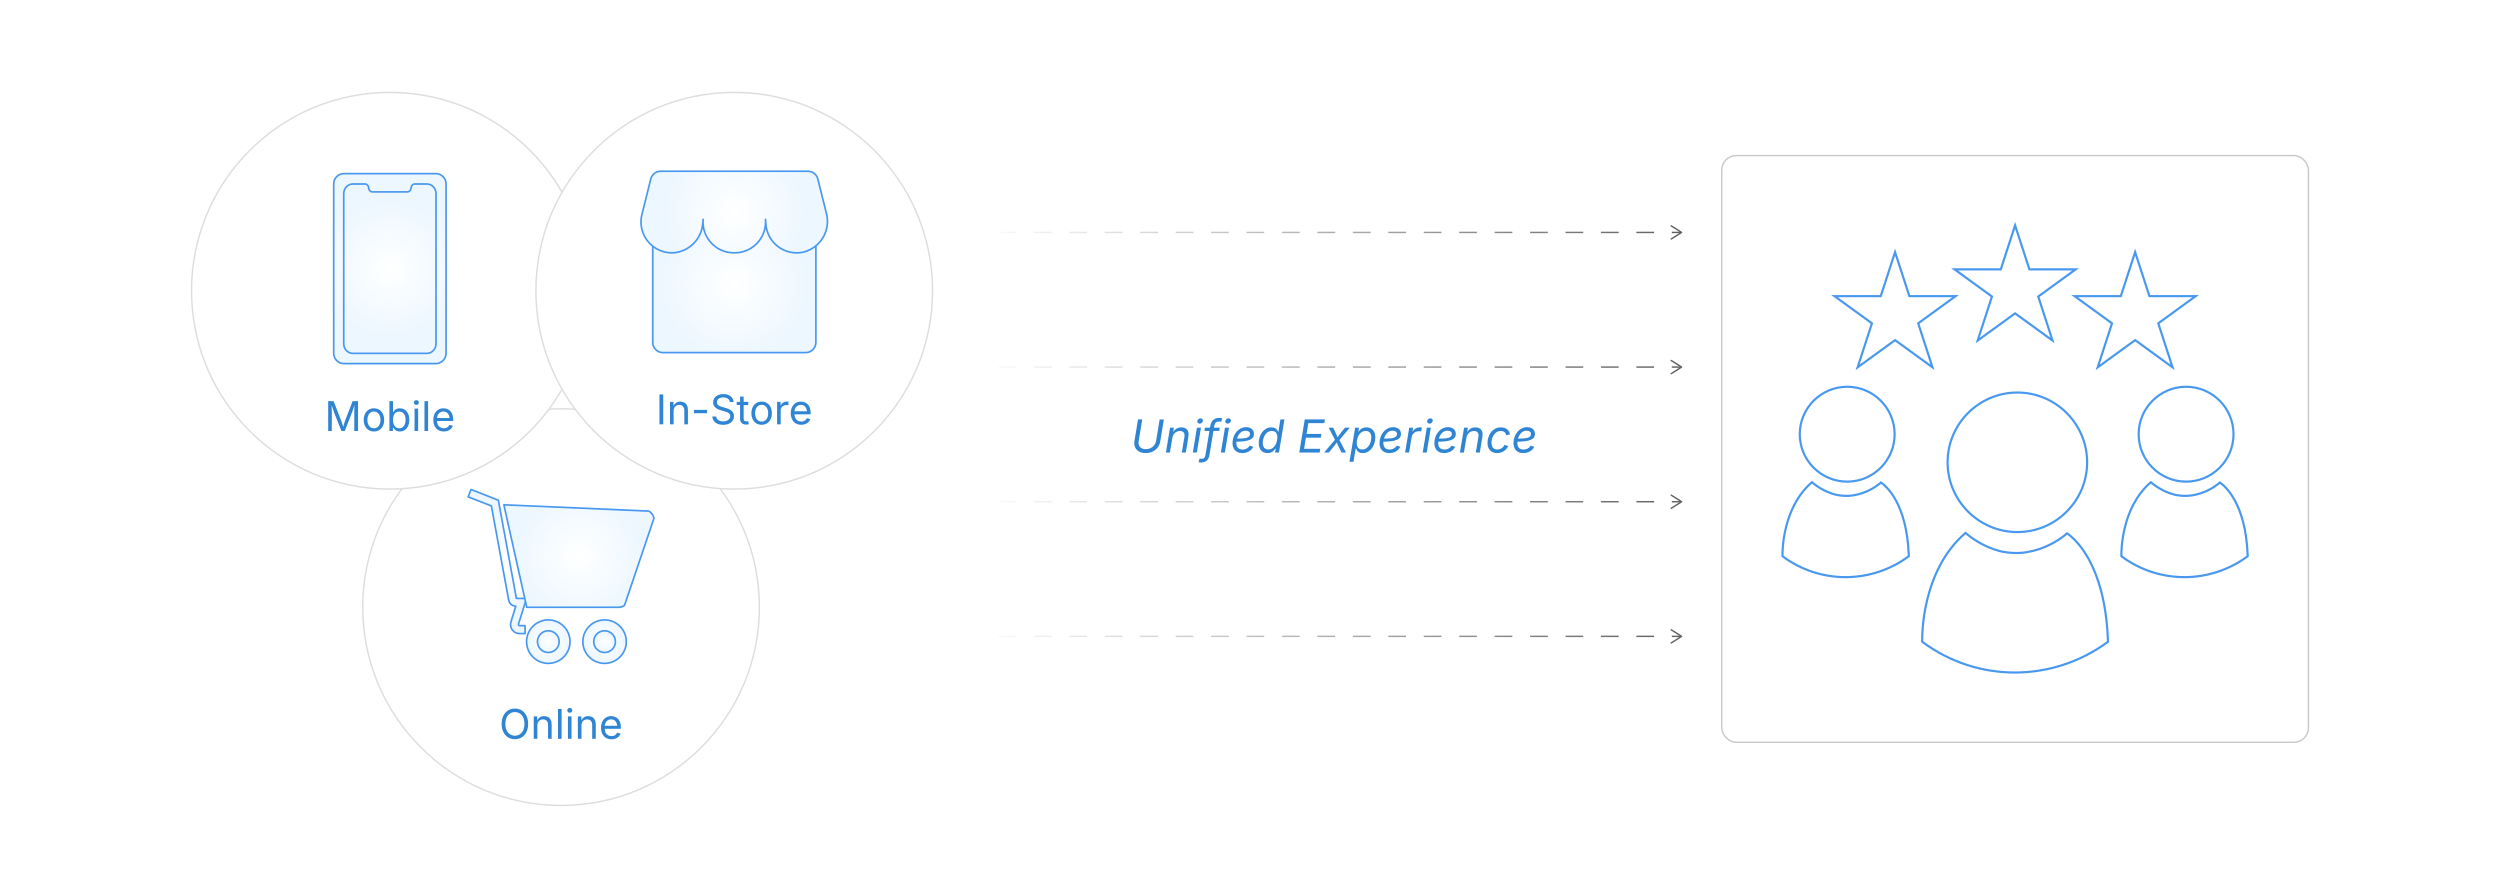 <?xml version="1.0" encoding="UTF-8"?><svg id="_02-Omnichannel" xmlns="http://www.w3.org/2000/svg" xmlns:xlink="http://www.w3.org/1999/xlink" viewBox="0 0 860 298.867"><defs><filter id="drop-shadow-1" filterUnits="userSpaceOnUse"><feOffset dx="0" dy="5"/><feGaussianBlur result="blur" stdDeviation="4"/><feFlood flood-color="#333" flood-opacity=".09"/><feComposite in2="blur" operator="in"/><feComposite in="SourceGraphic"/></filter><radialGradient id="radial-gradient" cx="188.617" cy="215.723" fx="188.617" fy="215.723" r="7.475" gradientUnits="userSpaceOnUse"><stop offset="0" stop-color="#fff"/><stop offset="1" stop-color="#edf7ff"/></radialGradient><radialGradient id="radial-gradient-2" cx="188.617" cy="215.723" fx="188.617" fy="215.723" r="3.736" xlink:href="#radial-gradient"/><radialGradient id="radial-gradient-3" cx="207.969" fx="207.969" r="7.475" xlink:href="#radial-gradient"/><radialGradient id="radial-gradient-4" cx="207.969" cy="215.723" fx="207.969" fy="215.723" r="3.736" xlink:href="#radial-gradient"/><radialGradient id="radial-gradient-5" cx="171.077" cy="188.167" fx="171.077" fy="188.167" r="18.907" xlink:href="#radial-gradient"/><radialGradient id="radial-gradient-6" cx="199.14" cy="186.28" fx="199.14" fy="186.28" r="22.101" xlink:href="#radial-gradient"/><radialGradient id="radial-gradient-7" cx="134.116" cy="87.402" fx="134.116" fy="87.402" r="26.843" xlink:href="#radial-gradient"/><radialGradient id="radial-gradient-8" cx="134.116" cy="87.424" fx="134.116" fy="87.424" r="23.457" xlink:href="#radial-gradient"/><radialGradient id="radial-gradient-9" cx="252.599" cy="92.734" fx="252.599" fy="92.734" r="25.912" xlink:href="#radial-gradient"/><radialGradient id="radial-gradient-10" cx="252.574" cy="67.941" fx="252.574" fy="67.941" r="24.757" xlink:href="#radial-gradient"/><filter id="drop-shadow-2" filterUnits="userSpaceOnUse"><feOffset dx="0" dy="5"/><feGaussianBlur result="blur-2" stdDeviation="4"/><feFlood flood-color="#333" flood-opacity=".09"/><feComposite in2="blur-2" operator="in"/><feComposite in="SourceGraphic"/></filter><linearGradient id="linear-gradient" x1="334.367" y1="79.959" x2="578.707" y2="79.959" gradientUnits="userSpaceOnUse"><stop offset="0" stop-color="#fff"/><stop offset="1" stop-color="#606060"/></linearGradient><linearGradient id="linear-gradient-2" x1="334.367" x2="578.707" xlink:href="#linear-gradient"/><linearGradient id="linear-gradient-3" x1="334.367" x2="578.707" xlink:href="#linear-gradient"/><linearGradient id="linear-gradient-4" x1="334.367" y1="79.959" x2="578.707" y2="79.959" xlink:href="#linear-gradient"/><linearGradient id="linear-gradient-5" y1="126.275" y2="126.275" xlink:href="#linear-gradient"/><linearGradient id="linear-gradient-6" x1="334.367" y1="126.275" x2="578.707" y2="126.275" xlink:href="#linear-gradient"/><linearGradient id="linear-gradient-7" x1="334.367" y1="126.275" x2="578.707" y2="126.275" xlink:href="#linear-gradient"/><linearGradient id="linear-gradient-8" x1="334.367" y1="126.276" x2="578.707" y2="126.276" xlink:href="#linear-gradient"/><linearGradient id="linear-gradient-9" y1="172.592" y2="172.592" xlink:href="#linear-gradient"/><linearGradient id="linear-gradient-10" x1="334.367" y1="172.592" x2="578.707" y2="172.592" xlink:href="#linear-gradient"/><linearGradient id="linear-gradient-11" x1="334.367" y1="172.592" x2="578.707" y2="172.592" xlink:href="#linear-gradient"/><linearGradient id="linear-gradient-12" x1="334.367" y1="172.592" x2="578.707" y2="172.592" xlink:href="#linear-gradient"/><linearGradient id="linear-gradient-13" y1="218.908" y2="218.908" xlink:href="#linear-gradient"/><linearGradient id="linear-gradient-14" x1="334.367" y1="218.908" x2="578.707" y2="218.908" xlink:href="#linear-gradient"/><linearGradient id="linear-gradient-15" x1="334.367" y1="218.908" x2="578.707" y2="218.908" xlink:href="#linear-gradient"/><linearGradient id="linear-gradient-16" x1="334.367" y1="218.908" x2="578.707" y2="218.908" xlink:href="#linear-gradient"/></defs><g filter="url(#drop-shadow-1)"><circle cx="192.999" cy="203.851" r="68.227" fill="#fff" stroke="#ddd" stroke-miterlimit="10" stroke-width=".5"/><path d="M177.132,249.289c-.878,0-1.66-.212-2.347-.637-.687-.425-1.228-1.032-1.623-1.82s-.593-1.724-.593-2.809c0-1.089.198-2.028.593-2.816s.936-1.396,1.623-1.823c.687-.428,1.469-.641,2.347-.641.877,0,1.659.213,2.343.641.685.427,1.224,1.035,1.617,1.823.393.788.589,1.727.589,2.816,0,1.084-.197,2.021-.589,2.809-.393.788-.932,1.395-1.617,1.82-.685.425-1.466.637-2.343.637ZM177.132,248.076c.611,0,1.164-.155,1.658-.465.494-.31.887-.767,1.179-1.372.292-.604.438-1.343.438-2.216,0-.882-.146-1.625-.438-2.23-.292-.604-.685-1.062-1.179-1.372-.494-.31-1.047-.465-1.658-.465-.616,0-1.172.156-1.668.469s-.891.771-1.182,1.375c-.292.604-.438,1.345-.438,2.223,0,.873.146,1.61.438,2.212.292.602.686,1.059,1.182,1.372s1.052.469,1.668.469Z" fill="#2f85d3" stroke-width="0"/><path d="M184.852,244.533v4.618h-1.241v-7.706h1.192l.007,1.868h-.172c.234-.712.568-1.218,1.002-1.517.435-.298.943-.448,1.527-.448.52,0,.974.106,1.365.32s.695.535.914.965c.218.43.327.971.327,1.624v4.894h-1.241v-4.791c0-.593-.155-1.057-.465-1.392-.31-.335-.734-.503-1.271-.503-.368,0-.699.081-.993.242-.294.161-.526.395-.696.703-.17.308-.255.683-.255,1.124Z" fill="#2f85d3" stroke-width="0"/><path d="M193.191,238.881v10.27h-1.241v-10.27h1.241Z" fill="#2f85d3" stroke-width="0"/><path d="M195.997,240.184c-.234,0-.437-.08-.606-.241-.17-.161-.255-.354-.255-.579,0-.229.085-.424.255-.583.17-.158.372-.238.606-.238.239,0,.443.08.613.238.17.159.255.353.255.583,0,.225-.085.418-.255.579-.17.161-.375.241-.613.241ZM195.37,249.151v-7.706h1.241v7.706h-1.241Z" fill="#2f85d3" stroke-width="0"/><path d="M200.029,244.533v4.618h-1.241v-7.706h1.192l.007,1.868h-.172c.234-.712.568-1.218,1.002-1.517.435-.298.943-.448,1.527-.448.52,0,.974.106,1.365.32s.695.535.914.965c.218.43.327.971.327,1.624v4.894h-1.241v-4.791c0-.593-.155-1.057-.465-1.392-.31-.335-.734-.503-1.271-.503-.368,0-.699.081-.993.242-.294.161-.526.395-.696.703-.17.308-.255.683-.255,1.124Z" fill="#2f85d3" stroke-width="0"/><path d="M210.368,249.317c-.745,0-1.387-.166-1.927-.497-.54-.331-.956-.792-1.248-1.385-.292-.593-.438-1.284-.438-2.075,0-.79.143-1.486.427-2.088.285-.602.688-1.073,1.21-1.413.521-.34,1.131-.51,1.83-.51.409,0,.812.068,1.21.203.397.136.758.354,1.082.655.324.301.583.697.775,1.189s.29,1.094.29,1.806v.517h-5.983v-1.047h5.314l-.579.386c0-.505-.079-.955-.238-1.348-.159-.393-.394-.701-.707-.923s-.701-.334-1.165-.334c-.464,0-.861.114-1.192.341-.331.228-.583.524-.758.889-.175.365-.262.757-.262,1.175v.696c0,.57.099,1.054.296,1.451s.475.698.831.903.769.307,1.237.307c.303,0,.579-.043.827-.131s.462-.219.641-.396c.179-.177.317-.396.414-.658l1.199.331c-.12.386-.322.726-.606,1.02-.285.294-.638.524-1.058.689-.42.165-.895.248-1.423.248Z" fill="#2f85d3" stroke-width="0"/><g id="Layer_1"><g id="_348164608"><path id="_348165688" d="M196.09,215.723c0,2.064-.837,3.934-2.19,5.287-1.353,1.353-3.222,2.19-5.286,2.19-2.062,0-3.929-.839-5.283-2.194-1.352-1.354-2.188-3.222-2.188-5.283,0-2.062.835-3.93,2.187-5.283,1.354-1.356,3.222-2.194,5.284-2.194,2.064,0,3.934.837,5.287,2.19,1.353,1.353,2.189,3.222,2.189,5.287l-0.0 0Z" fill="url(#radial-gradient)" fill-rule="evenodd" stroke="#4898ef" stroke-linecap="round" stroke-linejoin="round" stroke-width=".581"/><path id="_348165448" d="M192.352,215.723c0,1.032-.418,1.966-1.095,2.642-.676.676-1.61,1.095-2.642,1.095-1.03,0-1.964-.419-2.641-1.097-.676-.677-1.093-1.61-1.093-2.64,0-1.031.417-1.964,1.093-2.641.677-.678,1.61-1.097,2.641-1.097,1.032,0,1.966.418,2.642,1.095.676.676,1.094,1.61,1.094,2.643v-0Z" fill="url(#radial-gradient-2)" fill-rule="evenodd" stroke="#4898ef" stroke-linecap="round" stroke-linejoin="round" stroke-width=".581"/><path id="_348165304" d="M215.443,215.723c0,2.064-.837,3.934-2.19,5.287-1.353,1.353-3.222,2.19-5.286,2.19-2.062,0-3.929-.839-5.283-2.194-1.352-1.354-2.188-3.222-2.188-5.283,0-2.062.835-3.93,2.187-5.283,1.354-1.356,3.222-2.194,5.284-2.194,2.064,0,3.934.837,5.287,2.19,1.353,1.353,2.189,3.222,2.189,5.287l-0.0 0Z" fill="url(#radial-gradient-3)" fill-rule="evenodd" stroke="#4898ef" stroke-linecap="round" stroke-linejoin="round" stroke-width=".581"/><path id="_348165136" d="M211.704,215.723c0,1.032-.418,1.966-1.095,2.642-.676.676-1.61,1.095-2.642,1.095-1.03,0-1.964-.419-2.641-1.097-.676-.677-1.093-1.61-1.093-2.64,0-1.031.417-1.964,1.093-2.641.677-.678,1.61-1.097,2.641-1.097,1.032,0,1.966.418,2.642,1.095.676.676,1.094,1.61,1.094,2.643v-0Z" fill="url(#radial-gradient-4)" fill-rule="evenodd" stroke="#4898ef" stroke-linecap="round" stroke-linejoin="round" stroke-width=".581"/><path id="_348165016" d="M162.036,163.381l8.694,3.418.703.276.137.744,6.067,33.019c.143.02.363.023.616.023h2.852l-.545,1.759-2.181,7.035-.021.064c-.021.057-.027.119-.019.179.008.063.031.123.067.175l.002-.002c.035.05.081.09.134.118.052.027.114.042.181.042h1.901v2.721h-1.901c-.499,0-.987-.123-1.424-.35-.443-.229-.824-.562-1.112-.969v-.005c-.291-.415-.472-.885-.537-1.369-.065-.482-.015-.973.146-1.433l1.636-5.278c-.346-.035-.675-.106-.994-.243-.753-.324-1.268-.893-1.455-1.916l-.001 0-5.942-32.338-7.991-3.141.989-2.53h-0Z" fill="url(#radial-gradient-5)" stroke="#4898ef" stroke-linecap="round" stroke-linejoin="round" stroke-width=".581"/><path id="_348164920" d="M173.33,168.653l49.866,2.167c.939.515,1.595,1.456,1.754,2.515l-10.117,29.904c-.581.424-1.287.668-2.031.668h-31.605l-7.867-35.254h-0Z" fill="url(#radial-gradient-6)" stroke="#4898ef" stroke-linecap="round" stroke-linejoin="round" stroke-width=".581"/></g></g><circle cx="134.116" cy="95.016" r="68.227" fill="#fff" stroke="#ddd" stroke-miterlimit="10" stroke-width=".5"/><path d="M112.894,143.263v-10.27h1.861l2.53,6.479c.06.152.127.341.203.569s.156.475.241.741c.085.267.167.532.245.796s.147.509.207.734h-.29c.064-.211.135-.447.214-.707.078-.259.159-.524.245-.792.085-.269.167-.521.245-.755s.147-.43.207-.586l2.495-6.479h1.868v10.27h-1.289v-5.866c0-.211.001-.453.003-.724s.007-.556.014-.854.014-.602.021-.91c.007-.308.013-.606.017-.896h.11c-.097.317-.199.64-.307.969-.108.329-.214.646-.317.951-.103.306-.201.584-.293.837-.092.252-.17.461-.234.627l-2.295,5.866h-1.137l-2.33-5.866c-.064-.161-.14-.364-.227-.61-.087-.246-.183-.519-.286-.82-.104-.301-.21-.618-.321-.951-.11-.333-.223-.667-.337-1.003h.124c.009.257.017.536.024.834.007.299.013.601.018.907.004.306.009.6.014.882.004.283.007.537.007.762v5.866h-1.248Z" fill="#2f85d3" stroke-width="0"/><path d="M128.629,143.429c-.698,0-1.311-.166-1.837-.497-.526-.331-.936-.795-1.23-1.392-.294-.597-.441-1.291-.441-2.082,0-.804.147-1.506.441-2.105.294-.6.705-1.065,1.23-1.396.526-.331,1.139-.496,1.837-.496.703,0,1.319.165,1.847.496s.94.796,1.234,1.396c.294.6.441,1.301.441,2.105,0,.791-.147,1.484-.441,2.082s-.706,1.062-1.234,1.392c-.528.331-1.144.497-1.847.497ZM128.629,142.319c.519,0,.947-.133,1.282-.4.335-.266.583-.617.744-1.051.161-.435.241-.904.241-1.41,0-.51-.08-.984-.241-1.423-.161-.439-.409-.792-.744-1.062-.335-.269-.763-.403-1.282-.403-.515,0-.938.135-1.268.403-.331.269-.577.622-.738,1.058-.161.437-.241.912-.241,1.427,0,.505.081.975.241,1.41.161.434.407.785.738,1.051.331.267.753.4,1.268.4Z" fill="#2f85d3" stroke-width="0"/><path d="M137.535,143.429c-.487,0-.88-.084-1.179-.251-.299-.168-.529-.358-.689-.572s-.285-.392-.372-.534h-.138v1.192h-1.2v-10.27h1.241v3.798h.097c.087-.138.209-.311.365-.521.156-.209.381-.396.675-.562s.692-.248,1.192-.248c.644,0,1.21.161,1.699.482s.873.78,1.151,1.375c.278.595.417,1.299.417,2.112,0,.818-.138,1.526-.414,2.123-.275.598-.658,1.059-1.147,1.386-.489.326-1.056.489-1.699.489ZM137.348,142.319c.483,0,.886-.13,1.21-.389.324-.26.567-.609.73-1.048s.245-.927.245-1.465c0-.533-.081-1.014-.241-1.444s-.403-.771-.727-1.023c-.324-.253-.729-.379-1.217-.379-.473,0-.871.12-1.192.358-.321.239-.564.571-.727.996-.163.425-.245.922-.245,1.492s.083,1.073.248,1.51.41.778.734,1.023c.324.246.718.369,1.182.369Z" fill="#2f85d3" stroke-width="0"/><path d="M143.228,134.296c-.234,0-.437-.08-.606-.241-.17-.161-.255-.354-.255-.579,0-.229.085-.424.255-.583.17-.158.372-.238.606-.238.239,0,.443.08.613.238.17.159.255.353.255.583,0,.225-.085.418-.255.579-.17.161-.375.241-.613.241ZM142.601,143.263v-7.706h1.241v7.706h-1.241Z" fill="#2f85d3" stroke-width="0"/><path d="M147.26,132.993v10.27h-1.241v-10.27h1.241Z" fill="#2f85d3" stroke-width="0"/><path d="M152.678,143.429c-.745,0-1.387-.166-1.927-.497-.54-.331-.956-.792-1.248-1.385-.292-.593-.438-1.284-.438-2.075,0-.79.143-1.486.427-2.088.285-.602.688-1.073,1.21-1.413.521-.34,1.131-.51,1.83-.51.409,0,.812.068,1.21.203.397.136.758.354,1.082.655.324.301.583.697.775,1.189s.29,1.094.29,1.806v.517h-5.983v-1.047h5.314l-.579.386c0-.505-.079-.955-.238-1.348-.159-.393-.394-.701-.707-.923s-.701-.334-1.165-.334c-.464,0-.861.114-1.192.341-.331.228-.583.524-.758.889-.175.365-.262.757-.262,1.175v.696c0,.57.099,1.054.296,1.451s.475.698.831.903.769.307,1.237.307c.303,0,.579-.043.827-.131s.462-.219.641-.396c.179-.177.317-.396.414-.658l1.199.331c-.12.386-.322.726-.606,1.02-.285.294-.638.524-1.058.689-.42.165-.895.248-1.423.248Z" fill="#2f85d3" stroke-width="0"/><path d="M153.44,58.259v58.292c0,1.948-1.579,3.527-3.527,3.527h-31.594c-1.948,0-3.527-1.579-3.527-3.527v-58.292c0-1.948,1.579-3.532,3.527-3.532h31.594c1.948,0,3.527,1.583,3.527,3.532Z" fill="url(#radial-gradient-7)" stroke="#4898ef" stroke-linecap="round" stroke-linejoin="round" stroke-width=".581"/><path d="M149.99,61.6v51.651c0,1.824-1.394,3.302-3.115,3.302h-25.517c-1.72,0-3.115-1.478-3.115-3.302v-51.651c0-1.827,1.395-3.306,3.115-3.306h4.206c.69,0,1.249.593,1.249,1.324v0c0,.767.586,1.389,1.31,1.389h11.988c.722,0,1.31-.619,1.31-1.389v-0c0-.731.559-1.324,1.249-1.324h4.206c1.72,0,3.115,1.479,3.115,3.306Z" fill="url(#radial-gradient-8)" stroke="#4898ef" stroke-linecap="round" stroke-linejoin="round" stroke-width=".581"/><circle cx="252.574" cy="95.016" r="68.227" fill="#fff" stroke="#ddd" stroke-miterlimit="10" stroke-width=".5"/><path d="M228.156,130.689v10.27h-1.31v-10.27h1.31Z" fill="#2f85d3" stroke-width="0"/><path d="M231.727,136.341v4.618h-1.241v-7.706h1.192l.007,1.868h-.172c.234-.712.568-1.218,1.002-1.517.435-.298.943-.448,1.527-.448.52,0,.974.106,1.365.32s.695.535.914.965c.218.43.327.971.327,1.624v4.894h-1.241v-4.791c0-.593-.155-1.057-.465-1.392-.31-.335-.734-.503-1.271-.503-.368,0-.699.081-.993.242-.294.161-.526.395-.696.703-.17.308-.255.683-.255,1.124Z" fill="#2f85d3" stroke-width="0"/><path d="M243.237,136.004v1.144h-4.508v-1.144h4.508Z" fill="#2f85d3" stroke-width="0"/><path d="M248.758,141.138c-.74,0-1.382-.12-1.926-.358s-.971-.573-1.279-1.003c-.308-.43-.482-.932-.524-1.506h1.344c.037.386.167.704.393.955.225.25.513.437.865.558.352.122.727.183,1.127.183.464,0,.881-.076,1.251-.228.37-.151.663-.365.879-.641.216-.276.324-.595.324-.958,0-.331-.094-.6-.279-.807-.187-.207-.434-.377-.741-.51-.308-.133-.646-.25-1.013-.352l-1.241-.351c-.827-.234-1.47-.57-1.93-1.006s-.689-.995-.689-1.675c0-.579.156-1.085.469-1.52s.735-.771,1.269-1.01c.533-.239,1.13-.358,1.792-.358.676,0,1.272.12,1.792.358s.93.564,1.23.975c.301.412.46.876.479,1.396h-1.281c-.061-.501-.299-.888-.717-1.162-.419-.273-.934-.41-1.545-.41-.44,0-.828.073-1.161.217-.333.145-.591.342-.775.593-.184.25-.275.537-.275.858,0,.358.111.647.334.865.223.218.487.388.793.51.306.122.583.217.831.286l1.027.283c.275.074.58.175.913.303.333.129.651.3.955.514.303.213.552.485.748.813.194.328.292.731.292,1.209,0,.561-.146,1.066-.438,1.516-.292.451-.716.807-1.271,1.068-.556.262-1.229.393-2.02.393Z" fill="#2f85d3" stroke-width="0"/><path d="M257.408,133.253v1.062h-3.984v-1.062h3.984ZM254.582,131.42h1.24v7.541c0,.345.07.596.211.755.14.159.373.238.699.238.078,0,.178-.009.3-.027.122-.019.233-.037.334-.055l.255,1.047c-.128.046-.274.081-.438.104s-.325.035-.485.035c-.667,0-1.186-.176-1.558-.527-.373-.352-.559-.842-.559-1.472v-7.637Z" fill="#2f85d3" stroke-width="0"/><path d="M261.992,141.125c-.699,0-1.312-.166-1.837-.497-.526-.331-.937-.795-1.23-1.392s-.441-1.291-.441-2.082c0-.804.147-1.506.441-2.105.294-.6.704-1.065,1.23-1.396.525-.331,1.138-.496,1.837-.496.702,0,1.318.165,1.847.496s.939.796,1.233,1.396c.295.6.441,1.301.441,2.105,0,.791-.146,1.484-.441,2.082-.294.597-.705,1.062-1.233,1.392-.528.331-1.145.497-1.847.497ZM261.992,140.015c.519,0,.946-.133,1.281-.4.336-.266.584-.617.745-1.051.16-.435.241-.904.241-1.41,0-.51-.081-.984-.241-1.423-.161-.439-.409-.792-.745-1.062-.335-.269-.763-.403-1.281-.403-.515,0-.938.135-1.269.403-.331.269-.577.622-.737,1.058-.161.437-.241.912-.241,1.427,0,.505.08.975.241,1.41.16.434.406.785.737,1.051.331.267.754.4,1.269.4Z" fill="#2f85d3" stroke-width="0"/><path d="M267.319,140.959v-7.706h1.199v1.186h.083c.143-.391.396-.704.762-.941.365-.236.777-.355,1.237-.355.092,0,.201.002.327.007.126.004.227.009.3.014v1.248c-.037-.009-.129-.023-.275-.042-.147-.018-.304-.027-.469-.027-.368,0-.697.077-.989.231-.292.154-.521.365-.686.634-.166.269-.248.578-.248.927v4.825h-1.241Z" fill="#2f85d3" stroke-width="0"/><path d="M275.639,141.125c-.744,0-1.386-.166-1.926-.497-.54-.331-.956-.792-1.248-1.385s-.438-1.284-.438-2.075c0-.79.143-1.486.428-2.088.284-.602.688-1.073,1.209-1.413.521-.34,1.132-.51,1.83-.51.409,0,.812.068,1.21.203.397.136.758.354,1.082.655.324.301.582.697.775,1.189s.289,1.094.289,1.806v.517h-5.982v-1.047h5.314l-.579.386c0-.505-.079-.955-.238-1.348-.158-.393-.394-.701-.706-.923s-.701-.334-1.165-.334-.861.114-1.192.341-.583.524-.758.889-.262.757-.262,1.175v.696c0,.57.099,1.054.296,1.451s.475.698.831.903c.355.205.769.307,1.236.307.304,0,.579-.043.827-.131.249-.087.462-.219.642-.396.179-.177.317-.396.413-.658l1.199.331c-.119.386-.321.726-.606,1.02-.284.294-.638.524-1.058.689-.421.165-.896.248-1.424.248Z" fill="#2f85d3" stroke-width="0"/><path d="M224.532,112.786c0,1.938,1.571,3.508,3.508,3.508h49.118c1.938,0,3.508-1.571,3.508-3.508v-43.612h-56.134v43.612Z" fill="url(#radial-gradient-9)" stroke="#4898ef" stroke-linecap="round" stroke-linejoin="round" stroke-width=".581"/><path d="M275.968,81.806c.218-.045.435-.097.65-.155,5.797-1.573,9.221-7.548,7.647-13.345l-2.937-11.746c-.391-1.561-1.794-2.656-3.403-2.656h-50.654c-1.609 0-3.012,1.095-3.403,2.656l-3.052,12.206c-.267,1.069-.366,2.173-.294,3.273.384,5.858,5.445,10.296,11.304,9.912,5.361-.49,9.57-4.803,9.929-10.174l.109-1.316c-.024.292-.036.585-.037.879-.001,5.871,4.757,10.631,10.628,10.632h.288c.287-0.0.574-.012.86-.036,5.851-.481,10.205-5.614,9.725-11.465l.147,1.754c.028.34.073.678.134,1.014,1.047,5.779,6.581,9.615,12.36,8.567" fill="url(#radial-gradient-10)" stroke="#4898ef" stroke-linecap="round" stroke-linejoin="round" stroke-width=".581"/></g><g filter="url(#drop-shadow-2)"><rect x="592.273" y="48.515" width="201.837" height="201.837" rx="5" ry="5" fill="#fff" stroke="#c9c9c9" stroke-miterlimit="10" stroke-width=".5"/><path d="M725.112,214.932c-1.061-26.104-11.499-34.736-14.062-36.469-.21.189-.424.374-.639.558-.104.09-.21.176-.316.264-2.048,1.629-6.759,4.696-12.973,5.679-.616.085-1.228.183-1.857.222-.53.031-1.063.054-1.602.054-1.955,0-3.854-.232-5.685-.647-5.787-1.473-10.207-4.886-11.463-5.938-.119-.108-.248-.203-.364-.313l-.205.178c-14.929,12.91-14.725,35.503-14.707,36.459l.013.801c18.929,14.1,44.777,14.089,63.893,0l-.034-.848Z" fill="#fff" stroke="#4898ef" stroke-miterlimit="10" stroke-width=".75"/><path d="M693.972,178.029h.007c6.4-.003,12.423-2.503,16.959-7.04,4.537-4.542,7.036-10.566,7.034-16.965-.002-13.229-10.769-23.994-24-23.994-13.239.004-24.002,10.773-23.999,24.007.005,13.229,10.771,23.992,23.999,23.992Z" fill="#fff" stroke="#4898ef" stroke-miterlimit="10" stroke-width=".75"/><path d="M773.184,185.772c-.721-17.748-7.818-23.617-9.561-24.795-.143.128-.288.254-.434.379-.07.061-.143.12-.215.179-1.392,1.108-4.595,3.193-8.82,3.861-.419.058-.835.124-1.262.151-.361.021-.723.036-1.089.036-1.329,0-2.621-.158-3.865-.44-3.935-1.002-6.94-3.322-7.794-4.037-.081-.073-.169-.138-.248-.213l-.139.121c-10.151,8.777-10.011,24.139-10,24.789l.009.545c12.87,9.587,30.444,9.579,43.441,0l-.023-.576Z" fill="#fff" stroke="#4898ef" stroke-miterlimit="10" stroke-width=".75"/><path d="M752.012,160.682h.005c4.351-.002,8.446-1.702,11.531-4.787,3.085-3.088,4.784-7.184,4.782-11.535-.002-8.994-7.322-16.314-16.318-16.314-9.001.003-16.319,7.325-16.317,16.323.003,8.994,7.323,16.312,16.317,16.312Z" fill="#fff" stroke="#4898ef" stroke-miterlimit="10" stroke-width=".75"/><path d="M656.605,185.772c-.721-17.748-7.818-23.617-9.561-24.795-.143.128-.288.254-.434.379-.07.061-.143.12-.215.179-1.392,1.108-4.595,3.193-8.82,3.861-.419.058-.835.124-1.262.151-.361.021-.723.036-1.089.036-1.329,0-2.621-.158-3.865-.44-3.935-1.002-6.94-3.322-7.794-4.037-.081-.073-.169-.138-.248-.213l-.139.121c-10.151,8.777-10.011,24.139-10,24.789l.009.545c12.87,9.587,30.444,9.579,43.441,0l-.023-.576Z" fill="#fff" stroke="#4898ef" stroke-miterlimit="10" stroke-width=".75"/><path d="M635.432,160.682h.005c4.351-.002,8.446-1.702,11.531-4.787,3.085-3.088,4.784-7.184,4.782-11.535-.002-8.994-7.322-16.314-16.318-16.314-9.001.003-16.319,7.325-16.317,16.323.003,8.994,7.323,16.312,16.317,16.312Z" fill="#fff" stroke="#4898ef" stroke-miterlimit="10" stroke-width=".75"/><polygon points="651.9 81.728 656.819 96.867 672.737 96.867 659.859 106.223 664.778 121.362 651.9 112.006 639.022 121.362 643.941 106.223 631.063 96.867 646.981 96.867 651.9 81.728" fill="#fff" stroke="#4898ef" stroke-miterlimit="10" stroke-width=".75"/><polygon points="693.192 72.516 698.111 87.655 714.028 87.655 701.151 97.011 706.07 112.15 693.192 102.794 680.314 112.15 685.233 97.011 672.355 87.655 688.273 87.655 693.192 72.516" fill="#fff" stroke="#4898ef" stroke-miterlimit="10" stroke-width=".75"/><polygon points="734.483 81.728 739.402 96.867 755.32 96.867 742.442 106.223 747.361 121.362 734.483 112.006 721.606 121.362 726.524 106.223 713.647 96.867 729.564 96.867 734.483 81.728" fill="#fff" stroke="#4898ef" stroke-miterlimit="10" stroke-width=".75"/></g><path d="M394.106,155.856c-.912,0-1.679-.18-2.301-.539-.622-.359-1.069-.85-1.342-1.472-.272-.622-.345-1.322-.218-2.102l1.238-7.461h1.453l-1.231,7.446c-.092.555-.053,1.042.115,1.46s.451.743.849.975.895.348,1.491.348c.626,0,1.19-.125,1.689-.375.499-.25.911-.591,1.234-1.024.324-.433.531-.927.623-1.483l1.215-7.346h1.453l-1.246,7.56c-.127.785-.422,1.479-.883,2.083-.461.604-1.046,1.077-1.754,1.418-.708.341-1.503.512-2.385.512Z" fill="#2f85d3" stroke-width="0"/><path d="M403.295,150.596l-.849,5.076h-1.376l1.422-8.546h1.322l-.336,2.071-.199-.046c.382-.774.833-1.323,1.353-1.647.52-.324,1.098-.486,1.735-.486.591,0,1.091.123,1.499.367s.697.609.868,1.093c.17.484.195,1.088.072,1.812l-.894,5.382h-1.376l.894-5.359c.112-.667.031-1.177-.245-1.529-.275-.352-.701-.527-1.276-.527-.418,0-.811.093-1.177.279-.367.186-.678.454-.933.803s-.423.768-.504,1.257Z" fill="#2f85d3" stroke-width="0"/><path d="M410.335,155.673l1.415-8.546h1.376l-1.415,8.546h-1.376ZM412.675,145.727c-.26,0-.469-.089-.627-.268-.158-.179-.217-.393-.176-.642.041-.255.171-.47.39-.646.219-.176.458-.264.718-.264.265,0,.477.088.635.264.158.176.216.391.176.646-.041.25-.171.463-.39.642-.219.178-.461.268-.726.268Z" fill="#2f85d3" stroke-width="0"/><path d="M413.202,159.097c-.107,0-.212-.005-.317-.016-.104-.01-.204-.024-.298-.042s-.188-.042-.279-.072l.344-1.23c.071.025.194.047.367.064.173.018.293.026.359.026.367,0,.656-.101.868-.302s.353-.521.424-.959l1.659-10.03c.102-.601.285-1.109.55-1.525.265-.416.606-.73,1.024-.944.417-.214.902-.321,1.452-.321.199,0,.387.015.566.046.178.03.359.066.542.107l-.382,1.177c-.087-.021-.225-.036-.413-.046s-.359-.015-.512-.015c-.408,0-.729.122-.963.367-.235.245-.395.622-.482,1.131l-1.659,10.045c-.092.556-.263,1.021-.512,1.399-.25.377-.572.661-.967.852-.395.191-.853.287-1.373.287ZM419.593,147.126l-.184,1.116h-5.099l.184-1.116h5.099Z" fill="#2f85d3" stroke-width="0"/><path d="M419.975,155.673l1.415-8.546h1.376l-1.415,8.546h-1.376ZM422.314,145.727c-.26,0-.469-.089-.627-.268-.158-.179-.217-.393-.176-.642.041-.255.171-.47.39-.646.219-.176.458-.264.718-.264.265,0,.477.088.635.264.158.176.216.391.176.646-.041.25-.171.463-.39.642-.219.178-.461.268-.726.268Z" fill="#2f85d3" stroke-width="0"/><path d="M427.36,155.856c-.703,0-1.306-.138-1.808-.413-.502-.275-.888-.67-1.158-1.185-.27-.515-.405-1.131-.405-1.85,0-.749.12-1.454.359-2.114.24-.66.574-1.241,1.001-1.743.428-.501.924-.896,1.487-1.181.563-.286,1.168-.428,1.816-.428.55,0,1.029.096,1.437.287s.724.461.948.811.336.76.336,1.234c0,.479-.123.888-.37,1.227-.248.339-.631.615-1.151.829-.52.214-1.187.371-1.999.47-.813.1-1.783.149-2.909.149l.183-1.04c.933,0,1.712-.026,2.339-.08s1.125-.144,1.495-.271c.369-.127.634-.298.795-.512.161-.214.241-.481.241-.803,0-.326-.136-.587-.409-.783-.273-.196-.631-.294-1.074-.294-.576,0-1.066.139-1.472.417s-.735.635-.99,1.07-.442.897-.562,1.384-.18.941-.18,1.364c0,.418.069.796.207,1.135s.363.608.676.807c.313.199.73.298,1.25.298.545,0,1.031-.118,1.457-.355.425-.237.748-.559.967-.967l1.277.359c-.317.673-.815,1.204-1.495,1.594-.68.39-1.444.585-2.29.585Z" fill="#2f85d3" stroke-width="0"/><path d="M436.045,155.856c-.933,0-1.673-.307-2.221-.921-.548-.614-.822-1.451-.822-2.511,0-.672.098-1.33.294-1.972s.482-1.222.856-1.739c.375-.517.831-.929,1.368-1.234.538-.306,1.148-.459,1.831-.459.565,0,1.003.093,1.312.279.308.186.535.399.68.638.146.24.254.438.325.596h.092l.703-4.25h1.384l-1.888,11.39h-1.338l.229-1.322h-.145c-.123.178-.289.386-.501.623-.212.237-.492.444-.841.62-.35.176-.789.264-1.318.264ZM436.289,154.625c.515,0,.966-.125,1.354-.375.387-.25.711-.581.971-.994.26-.413.456-.867.589-1.361.132-.494.198-.983.198-1.468,0-.667-.155-1.198-.466-1.59-.312-.393-.785-.589-1.422-.589-.51,0-.959.121-1.346.363-.388.242-.712.563-.975.963-.263.4-.462.841-.597,1.323s-.202.964-.202,1.449c0,.663.154,1.208.462,1.636.309.428.786.642,1.434.642Z" fill="#2f85d3" stroke-width="0"/><path d="M446.945,155.673l1.889-11.39h6.941l-.215,1.276h-5.488l-.611,3.723h5.114l-.215,1.276h-5.121l-.635,3.837h5.558l-.206,1.277h-7.011Z" fill="#2f85d3" stroke-width="0"/><path d="M455.484,155.673l4.189-4.916-.184,1.055-2.416-4.686h1.545l.795,1.659c.209.428.38.828.516,1.2.135.372.281.731.439,1.078h-.719c.275-.346.535-.706.78-1.078.244-.372.54-.772.887-1.2l1.36-1.659h1.636l-3.982,4.747.16-1.017,2.546,4.816h-1.56l-.94-1.919c-.204-.417-.372-.806-.505-1.166-.132-.359-.277-.705-.435-1.036h.726c-.265.332-.516.677-.753,1.036s-.529.748-.875,1.166l-1.583,1.919h-1.628Z" fill="#2f85d3" stroke-width="0"/><path d="M464.215,158.868l1.949-11.742h1.33l-.229,1.368h.068c.123-.173.292-.376.509-.608.217-.231.503-.434.86-.607.356-.173.805-.26,1.345-.26.627,0,1.17.138,1.629.413.458.275.812.667,1.062,1.177s.374,1.119.374,1.827c0,.663-.098,1.316-.294,1.96-.196.645-.48,1.227-.853,1.747-.372.52-.827.935-1.364,1.246-.538.311-1.148.466-1.831.466-.556,0-.987-.096-1.296-.287-.308-.191-.535-.409-.68-.654-.146-.245-.251-.446-.317-.604h-.13l-.757,4.556h-1.376ZM468.587,154.625c.51,0,.96-.125,1.35-.375.39-.25.719-.58.986-.99s.469-.859.604-1.346c.135-.486.203-.967.203-1.441,0-.652-.154-1.186-.463-1.602s-.791-.623-1.448-.623c-.516,0-.966.121-1.354.363s-.71.564-.967.967c-.258.403-.451.849-.581,1.338s-.195.981-.195,1.476c0,.678.155,1.219.467,1.624.311.405.777.608,1.398.608Z" fill="#2f85d3" stroke-width="0"/><path d="M477.929,155.856c-.703,0-1.306-.138-1.808-.413-.502-.275-.889-.67-1.158-1.185-.271-.515-.405-1.131-.405-1.85,0-.749.119-1.454.359-2.114.239-.66.573-1.241,1.001-1.743.429-.501.924-.896,1.487-1.181.562-.286,1.168-.428,1.815-.428.551,0,1.029.096,1.438.287.407.191.724.461.947.811.225.349.337.76.337,1.234,0,.479-.124.888-.371,1.227s-.631.615-1.15.829c-.52.214-1.187.371-1.999.47-.813.1-1.782.149-2.909.149l.184-1.04c.933,0,1.713-.026,2.34-.08.626-.054,1.124-.144,1.494-.271.369-.127.635-.298.795-.512.16-.214.241-.481.241-.803,0-.326-.137-.587-.409-.783s-.631-.294-1.074-.294c-.576,0-1.066.139-1.472.417s-.735.635-.99,1.07-.441.897-.562,1.384-.18.941-.18,1.364c0,.418.069.796.206,1.135.138.339.363.608.677.807s.73.298,1.25.298c.545,0,1.031-.118,1.456-.355.426-.237.748-.559.968-.967l1.276.359c-.316.673-.814,1.204-1.495,1.594-.68.39-1.443.585-2.289.585Z" fill="#2f85d3" stroke-width="0"/><path d="M483.356,155.673l1.414-8.546h1.33l-.214,1.314h.092c.224-.433.562-.781,1.013-1.043.451-.262.932-.394,1.44-.394.103,0,.222.003.359.008s.247.01.329.015l-.229,1.384c-.062-.01-.169-.025-.325-.046-.155-.021-.316-.031-.485-.031-.407,0-.787.085-1.139.256s-.644.405-.875.703c-.232.298-.382.641-.447,1.028l-.887,5.351h-1.376Z" fill="#2f85d3" stroke-width="0"/><path d="M489.411,155.673l1.414-8.546h1.376l-1.414,8.546h-1.376ZM491.75,145.727c-.26,0-.469-.089-.627-.268-.158-.179-.217-.393-.176-.642.041-.255.171-.47.39-.646.22-.176.459-.264.719-.264.265,0,.477.088.635.264s.217.391.176.646c-.041.25-.171.463-.39.642-.22.178-.462.268-.727.268Z" fill="#2f85d3" stroke-width="0"/><path d="M496.795,155.856c-.703,0-1.306-.138-1.808-.413-.502-.275-.889-.67-1.158-1.185-.271-.515-.405-1.131-.405-1.85,0-.749.119-1.454.359-2.114.239-.66.573-1.241,1.001-1.743.429-.501.924-.896,1.487-1.181.562-.286,1.168-.428,1.815-.428.551,0,1.029.096,1.438.287.407.191.724.461.947.811.225.349.337.76.337,1.234,0,.479-.124.888-.371,1.227s-.631.615-1.15.829c-.52.214-1.187.371-1.999.47-.813.1-1.782.149-2.909.149l.184-1.04c.933,0,1.713-.026,2.34-.08.626-.054,1.124-.144,1.494-.271.369-.127.635-.298.795-.512.16-.214.241-.481.241-.803,0-.326-.137-.587-.409-.783s-.631-.294-1.074-.294c-.576,0-1.066.139-1.472.417s-.735.635-.99,1.07-.441.897-.562,1.384-.18.941-.18,1.364c0,.418.069.796.206,1.135.138.339.363.608.677.807s.73.298,1.25.298c.545,0,1.031-.118,1.456-.355.426-.237.748-.559.968-.967l1.276.359c-.316.673-.814,1.204-1.495,1.594-.68.39-1.443.585-2.289.585Z" fill="#2f85d3" stroke-width="0"/><path d="M504.439,150.596l-.849,5.076h-1.376l1.422-8.546h1.322l-.336,2.071-.199-.046c.382-.774.833-1.323,1.354-1.647.52-.324,1.098-.486,1.735-.486.591,0,1.09.123,1.498.367.407.245.696.609.867,1.093.171.484.195,1.088.073,1.812l-.895,5.382h-1.376l.895-5.359c.111-.667.03-1.177-.245-1.529s-.7-.527-1.276-.527c-.418,0-.811.093-1.178.279-.366.186-.678.454-.933.803s-.423.768-.504,1.257Z" fill="#2f85d3" stroke-width="0"/><path d="M515.012,155.856c-.688,0-1.279-.145-1.773-.432s-.875-.694-1.143-1.219-.401-1.139-.401-1.842c0-.678.105-1.335.317-1.972.211-.637.516-1.209.913-1.716.397-.507.881-.91,1.449-1.208.567-.298,1.211-.447,1.93-.447.423,0,.814.055,1.174.165.359.11.675.269.947.478s.496.461.669.757c.174.295.288.629.345,1.001l-1.346.298c-.025-.219-.084-.418-.176-.596s-.214-.333-.367-.462-.335-.23-.547-.302c-.211-.071-.454-.107-.729-.107-.521,0-.979.123-1.376.367s-.733.568-1.006.971c-.272.402-.478.845-.615,1.326-.138.482-.206.959-.206,1.434,0,.423.067.808.202,1.154.136.347.348.621.639.822.29.201.668.302,1.131.302.296,0,.575-.041.838-.122.262-.082.502-.195.718-.34.217-.146.407-.316.57-.512s.293-.409.39-.638l1.269.443c-.173.377-.393.713-.657,1.009-.265.296-.563.547-.895.753-.331.207-.688.365-1.07.475-.382.109-.779.164-1.192.164Z" fill="#2f85d3" stroke-width="0"/><path d="M524.018,155.856c-.703,0-1.306-.138-1.808-.413-.502-.275-.889-.67-1.158-1.185-.271-.515-.405-1.131-.405-1.85,0-.749.119-1.454.359-2.114.239-.66.573-1.241,1.001-1.743.429-.501.924-.896,1.487-1.181.562-.286,1.168-.428,1.815-.428.551,0,1.029.096,1.438.287.407.191.724.461.947.811.225.349.337.76.337,1.234,0,.479-.124.888-.371,1.227s-.631.615-1.15.829c-.52.214-1.187.371-1.999.47-.813.1-1.782.149-2.909.149l.184-1.04c.933,0,1.713-.026,2.34-.08.626-.054,1.124-.144,1.494-.271.369-.127.635-.298.795-.512.16-.214.241-.481.241-.803,0-.326-.137-.587-.409-.783s-.631-.294-1.074-.294c-.576,0-1.066.139-1.472.417s-.735.635-.99,1.07-.441.897-.562,1.384-.18.941-.18,1.364c0,.418.069.796.206,1.135.138.339.363.608.677.807s.73.298,1.25.298c.545,0,1.031-.118,1.456-.355.426-.237.748-.559.968-.967l1.276.359c-.316.673-.814,1.204-1.495,1.594-.68.39-1.443.585-2.289.585Z" fill="#2f85d3" stroke-width="0"/><line x1="334.367" y1="79.959" x2="337.367" y2="79.959" fill="none" stroke="url(#linear-gradient)" stroke-miterlimit="10" stroke-width=".5"/><line x1="343.463" y1="79.959" x2="572.058" y2="79.959" fill="none" stroke="url(#linear-gradient-2)" stroke-dasharray="0 0 6.096 6.096" stroke-miterlimit="10" stroke-width=".5"/><line x1="575.106" y1="79.959" x2="578.106" y2="79.959" fill="none" stroke="url(#linear-gradient-3)" stroke-miterlimit="10" stroke-width=".5"/><path d="M574.688,82.359c-.074-.116-.04-.271.077-.345l3.226-2.055-3.226-2.055c-.116-.074-.151-.229-.077-.345s.23-.15.345-.077l3.557,2.266c.072.046.116.125.116.211s-.044.165-.116.211l-3.557,2.266c-.042.026-.088.039-.134.039-.083,0-.163-.041-.211-.116Z" fill="url(#linear-gradient-4)" stroke-width="0"/><line x1="334.367" y1="126.275" x2="337.367" y2="126.275" fill="none" stroke="url(#linear-gradient-5)" stroke-miterlimit="10" stroke-width=".5"/><line x1="343.463" y1="126.275" x2="572.058" y2="126.275" fill="none" stroke="url(#linear-gradient-6)" stroke-dasharray="0 0 6.096 6.096" stroke-miterlimit="10" stroke-width=".5"/><line x1="575.106" y1="126.275" x2="578.106" y2="126.275" fill="none" stroke="url(#linear-gradient-7)" stroke-miterlimit="10" stroke-width=".5"/><path d="M574.688,128.675c-.074-.116-.04-.271.077-.345l3.226-2.055-3.226-2.055c-.116-.074-.151-.229-.077-.345s.23-.15.345-.077l3.557,2.266c.072.046.116.125.116.211s-.044.165-.116.211l-3.557,2.266c-.042.026-.088.039-.134.039-.083,0-.163-.041-.211-.116Z" fill="url(#linear-gradient-8)" stroke-width="0"/><line x1="334.367" y1="172.592" x2="337.367" y2="172.592" fill="none" stroke="url(#linear-gradient-9)" stroke-miterlimit="10" stroke-width=".5"/><line x1="343.463" y1="172.592" x2="572.058" y2="172.592" fill="none" stroke="url(#linear-gradient-10)" stroke-dasharray="0 0 6.096 6.096" stroke-miterlimit="10" stroke-width=".5"/><line x1="575.106" y1="172.592" x2="578.106" y2="172.592" fill="none" stroke="url(#linear-gradient-11)" stroke-miterlimit="10" stroke-width=".5"/><path d="M574.688,174.992c-.074-.116-.04-.271.077-.345l3.226-2.055-3.226-2.055c-.116-.074-.151-.229-.077-.345s.23-.15.345-.077l3.557,2.266c.072.046.116.125.116.211s-.044.165-.116.211l-3.557,2.266c-.042.026-.088.039-.134.039-.083,0-.163-.041-.211-.116Z" fill="url(#linear-gradient-12)" stroke-width="0"/><line x1="334.367" y1="218.908" x2="337.367" y2="218.908" fill="none" stroke="url(#linear-gradient-13)" stroke-miterlimit="10" stroke-width=".5"/><line x1="343.463" y1="218.908" x2="572.058" y2="218.908" fill="none" stroke="url(#linear-gradient-14)" stroke-dasharray="0 0 6.096 6.096" stroke-miterlimit="10" stroke-width=".5"/><line x1="575.106" y1="218.908" x2="578.106" y2="218.908" fill="none" stroke="url(#linear-gradient-15)" stroke-miterlimit="10" stroke-width=".5"/><path d="M574.688,221.308c-.074-.116-.04-.271.077-.345l3.226-2.055-3.226-2.055c-.116-.074-.151-.229-.077-.345s.23-.15.345-.077l3.557,2.266c.072.046.116.125.116.211s-.044.165-.116.211l-3.557,2.266c-.042.026-.088.039-.134.039-.083,0-.163-.041-.211-.116Z" fill="url(#linear-gradient-16)" stroke-width="0"/></svg>
